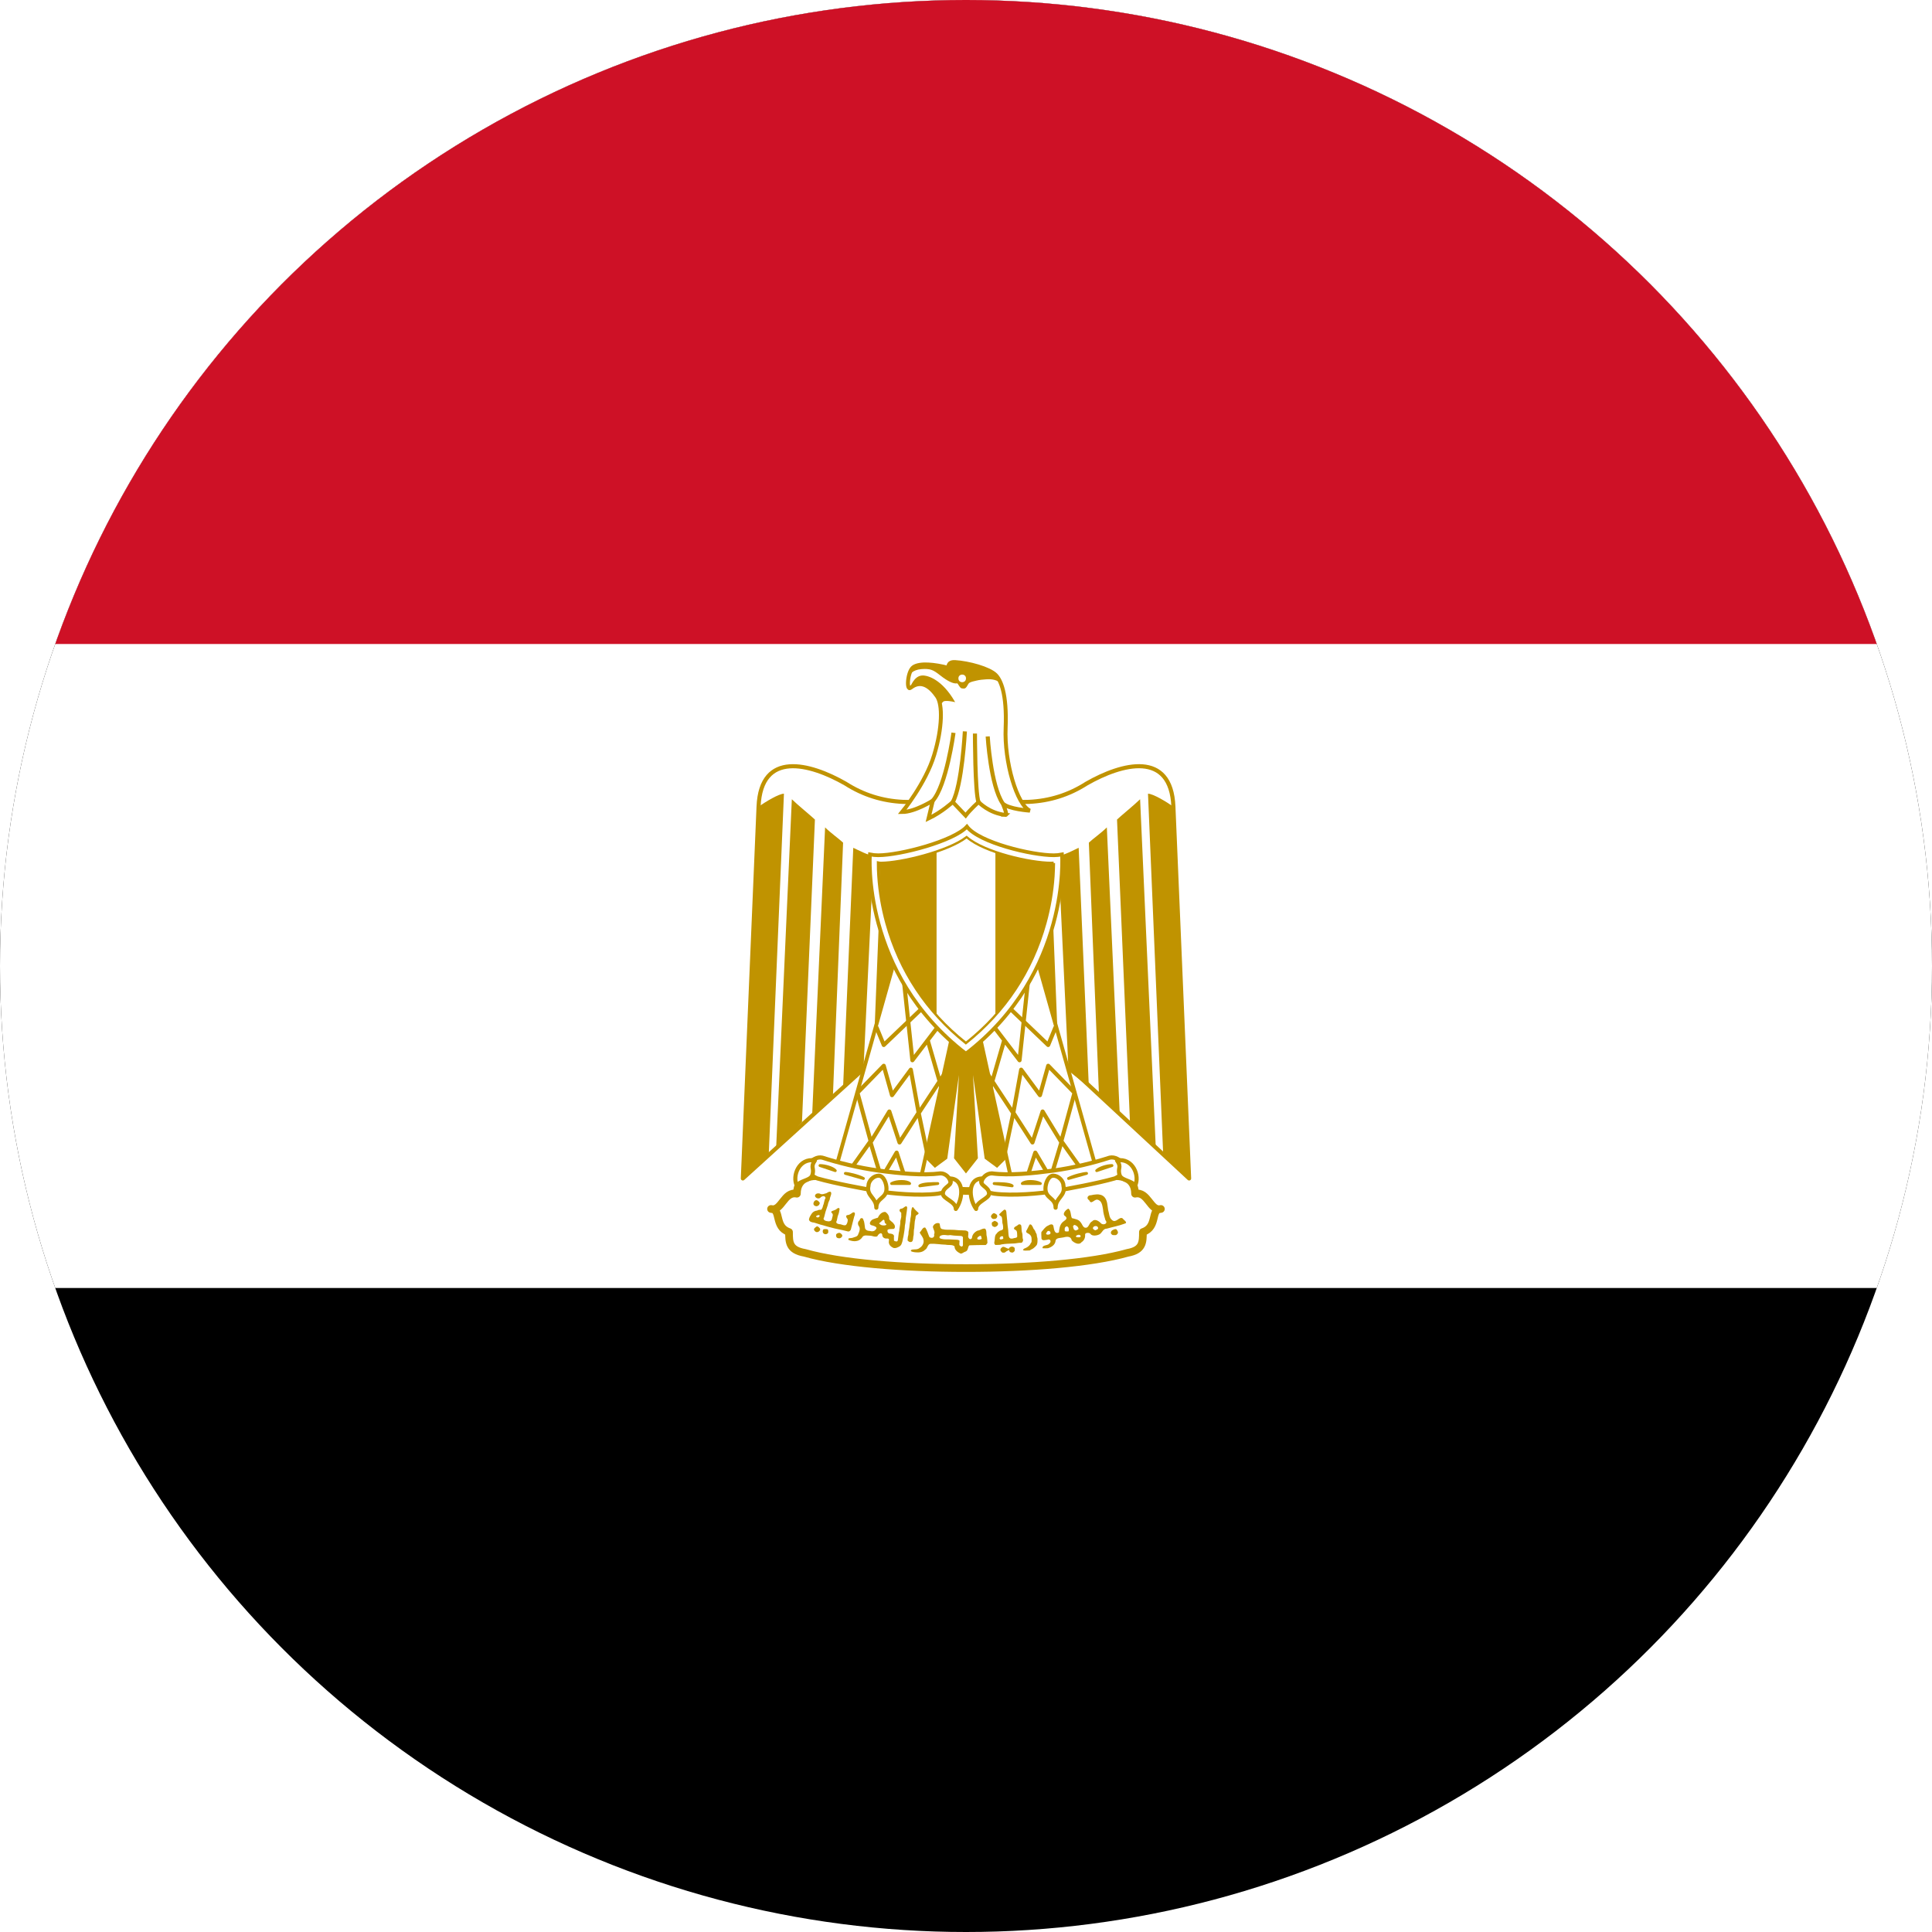 <?xml version="1.0" encoding="UTF-8"?>
<svg id="Layer_2" xmlns="http://www.w3.org/2000/svg" xmlns:xlink="http://www.w3.org/1999/xlink" viewBox="0 0 600 600">
  <defs>
    <style>
      .cls-1, .cls-2, .cls-3, .cls-4 {
        fill: none;
      }

      .cls-2, .cls-5, .cls-6, .cls-7, .cls-8, .cls-9 {
        stroke-linejoin: round;
      }

      .cls-2, .cls-5, .cls-6, .cls-7, .cls-8, .cls-9, .cls-10, .cls-11, .cls-3, .cls-12, .cls-4, .cls-13 {
        stroke: #c09300;
      }

      .cls-2, .cls-6 {
        stroke-width: 1.27px;
      }

      .cls-14, .cls-15 {
        fill-rule: evenodd;
      }

      .cls-14, .cls-10, .cls-11, .cls-16 {
        fill: #c09300;
      }

      .cls-5 {
        stroke-width: 2.38px;
      }

      .cls-5, .cls-15, .cls-6, .cls-7, .cls-8, .cls-9, .cls-17, .cls-12, .cls-13 {
        fill: #fff;
      }

      .cls-7 {
        stroke-width: 1.27px;
      }

      .cls-8 {
        stroke-width: 1.19px;
      }

      .cls-9 {
        stroke-width: .89px;
      }

      .cls-10 {
        stroke-width: .35px;
      }

      .cls-11 {
        stroke-width: 1.07px;
      }

      .cls-11, .cls-12, .cls-4 {
        stroke-miterlimit: 10;
      }

      .cls-3 {
        stroke-width: 1.27px;
      }

      .cls-18 {
        clip-path: url(#clippath-1);
      }

      .cls-19 {
        fill: #ce1126;
      }

      .cls-12 {
        stroke-width: 1.15px;
      }

      .cls-4 {
        stroke-width: .92px;
      }

      .cls-13 {
        stroke-width: 1.22px;
      }

      .cls-20 {
        clip-path: url(#clippath);
      }
    </style>
    <clipPath id="clippath">
      <circle class="cls-1" cx="300" cy="300" r="300"/>
    </clipPath>
    <clipPath id="clippath-1">
      <path class="cls-1" d="M326.93,268.24l-.84.03c-6.14,0-20.4-3.15-25.89-7.87-5.76,4.36-20.25,7.87-26.29,7.87-.28,0-.56-.03-.84-.09l.14,4.1c.32,4.85,1.17,9.71,2.46,14.4,4.06,14.74,12.38,27.26,24.31,36.76,11.94-9.51,20.27-22.04,24.34-36.79,1.31-4.7,2.13-9.53,2.47-14.4.08-1.34.13-2.67.15-4.01h0Z"/>
    </clipPath>
  </defs>
  <g id="Layer_1-2" data-name="Layer_1">
    <g class="cls-20">
      <g>
        <path d="M-150,0h900v600H-150V0Z"/>
        <path class="cls-17" d="M-150,0h900v400H-150V0Z"/>
        <path class="cls-19" d="M-150,0h900v200H-150V0Z"/>
        <g>
          <path class="cls-7" d="M300.8,302.4l68.49,63.58-4.88-115.47c-.72-17.5-15.92-13.49-26.97-7.17-11.19,7.17-23.96,7.17-37.45,2.44-13.48,4.74-26.25,4.74-37.44-2.44-11.05-6.31-26.25-10.33-26.97,7.17l-4.88,115.47,70.1-63.58Z"/>
          <path id="C" class="cls-16" d="M243.46,246.49l-4.73,112.32-8.03,7.17,4.88-115.47c2.29-1.58,6.31-4.02,7.89-4.02h0ZM253.08,254.53l-4.02,93.95-8.03,8.22,4.88-108.49c1.58,1.58,6.31,5.45,7.17,6.31h0ZM261.83,261.7l-3.15,78.36-6.46,6.31,4.02-89.41c1.57,1.58,4.73,3.87,5.59,4.73h0ZM271.3,265.72l-3.16,66.79-6.31,5.12,3.16-74.34c1.58.72,4.74,2.44,6.31,2.44h0ZM280.05,265.72l-2.3,55.66-6.46,6.31,2.44-61.25c1.58,0,5.59,0,6.31-.72h0Z"/>
          <path id="C-2" data-name="C" class="cls-16" d="M356.52,246.49l4.73,112.32,8.03,7.17-4.88-115.47c-2.29-1.58-6.31-4.02-7.89-4.02h0ZM346.9,254.53l4.02,93.95,8.03,8.22-4.88-108.49c-1.58,1.58-6.31,5.45-7.17,6.31h0ZM338.15,261.7l3.15,78.36,6.46,6.31-4.02-89.41c-1.57,1.58-4.73,3.87-5.59,4.73h0ZM328.68,265.72l3.16,66.79,6.31,5.12-3.16-74.34c-1.58.72-4.74,2.44-6.31,2.44h0ZM319.93,265.72l2.3,55.66,6.46,6.31-2.44-61.25c-1.58,0-5.59,0-6.31-.72h0Z"/>
          <path class="cls-11" d="M303.15,315.06l9.61,43.76-3.16,3.16-3.3-2.44-5.45-39.02,2.3,39.02-3.16,4.02-3.16-4.02,2.3-39.02-5.45,39.02-3.3,2.44-3.15-3.16,9.61-43.76h6.31,0Z"/>
          <g id="D">
            <path class="cls-8" d="M278.47,295.84l-19.08,67.7,26.25,4.02,11.19-50.92-18.36-20.8h0Z"/>
            <g>
              <path class="cls-2" d="M272.16,318.94l2.3,5.59,12.4-11.85"/>
              <path class="cls-2" d="M280.75,304.92l2.6,24.35,7.89-10.33M288.08,322.95l4.31,14.88M294.08,332.36l-8.72,13.24M288.09,358.82l-2.79-13.2-2.44-13.42-5.84,7.91-2.56-9.12-8.17,8.38,4.16,15.25,5.74-9.43,3.16,9.61,5.89-9.16M264.98,361.97l5.3-7.44,3.45,11.46,4.73-8.03,3.16,9.61"/>
            </g>
          </g>
          <g id="D-2" data-name="D">
            <path class="cls-8" d="M321.51,295.84l19.08,67.7-26.25,4.02-11.19-50.92,18.36-20.8h0Z"/>
            <g>
              <path class="cls-2" d="M327.82,318.94l-2.3,5.59-12.4-11.85"/>
              <path class="cls-2" d="M319.23,304.92l-2.6,24.35-7.89-10.33M311.9,322.95l-4.31,14.88M305.9,332.36l8.72,13.24M311.9,358.82l2.79-13.2,2.44-13.42,5.84,7.91,2.56-9.12,8.17,8.38-4.16,15.25-5.74-9.43-3.16,9.61-5.89-9.16M335,361.97l-5.3-7.44-3.45,11.46-4.73-8.03-3.16,9.61"/>
            </g>
          </g>
          <g>
            <path class="cls-5" d="M299.99,393.81c19.94,0,39.02-1.58,50.21-4.73,4.74-.86,4.74-3.3,4.74-6.46,4.74-1.58,2.29-7.17,5.59-7.17-3.3.86-4.02-5.59-8.03-4.73,0-5.6-5.6-6.31-10.33-4.74-9.47,3.16-26.25,3.88-42.18,3.88-15.92-.72-32.57-.72-42.18-3.88-4.73-1.58-10.33-.86-10.33,4.74-4.02-.86-4.74,5.59-8.03,4.73,3.3,0,.86,5.59,5.59,7.17,0,3.16,0,5.6,4.88,6.46,11.05,3.16,30.13,4.73,50.07,4.73h0Z"/>
            <g>
              <path class="cls-6" d="M272.88,363.54c6.45.86,13.63,1.58,19.23.86,3.15,0,5.45,5.45-.86,6.31-5.59.72-14.35,0-19.08-.86-4.02-.72-12.77-2.29-18.36-3.88-5.59-2.44-1.58-7.17,1.58-6.45,4.88,1.58,11.19,3.16,17.51,4.02h0ZM327.11,363.54c-6.46.86-13.63,1.58-19.08.86-3.3,0-5.6,5.45.72,6.31,5.6.72,14.35,0,19.08-.86,4.02-.72,12.77-2.29,18.36-3.88,5.6-2.44,1.58-7.17-1.58-6.45-4.88,1.58-11.19,3.16-17.5,4.02h0Z"/>
              <path class="cls-6" d="M253.08,360.39c-4.88-.86-7.17,4.73-5.59,7.89.72-1.58,4.02-1.58,4.73-3.16.86-2.44-.72-2.44.86-4.73h0ZM272.16,375.06c0-3.15,3.15-2.77,3.15-5.92,0-1.58-.86-4.02-2.44-4.02s-3.16,1.58-3.16,3.16c-.72,3.16,2.44,3.63,2.44,6.78ZM294.87,365.98c4.73,0,4.26,6.31,1.97,9.47,0-2.3-4.02-3.16-4.02-4.73,0-2.44,3.63-2.44,2.05-4.74ZM346.9,360.39c4.88-.86,7.17,4.73,5.6,7.89-.72-1.58-4.02-1.58-4.73-3.16-.86-2.44.72-2.44-.86-4.73h0ZM327.82,375.06c0-3.15-3.15-2.77-3.15-5.92,0-1.58.86-4.02,2.44-4.02s3.16,1.58,3.16,3.16c.72,3.16-2.44,3.63-2.44,6.78h0ZM305.11,365.98c-4.73,0-4.26,6.31-1.97,9.47,0-2.3,4.02-3.16,4.02-4.73,0-2.44-3.63-2.44-2.05-4.74h0Z"/>
            </g>
            <path class="cls-9" d="M254.66,361.97c1.58,0,4.02.72,4.74,1.58l-4.74-1.58h0ZM262.54,364.41c.86,0,4.02.72,5.6,1.58l-5.6-1.58h0ZM291.24,367.56c-1.58,0-4.73,0-5.59.72l5.59-.72h0ZM282.49,367.56c-.86-.86-4.02-.86-5.59,0h5.59ZM345.33,361.97c-1.58,0-3.87.72-4.74,1.58l4.74-1.58ZM337.44,364.41c-.86,0-4.02.72-5.6,1.58l5.6-1.58h0ZM308.74,367.56c1.58,0,4.74,0,5.6.72l-5.6-.72h0ZM317.49,367.56c.86-.86,4.02-.86,5.6,0h-5.6,0Z"/>
          </g>
          <path class="cls-16" d="M253.33,374.58c-.53-.1-.81-.52-.68-1.02.16-.61.65-.96,1.11-.79.29.1.83.64.83.84,0,.22-.28.75-.4.75-.05,0-.13.05-.18.1-.1.12-.41.18-.68.12h0ZM308.26,378.5c-.2-.07-.52-.52-.51-.72,0-.39.57-1.02.93-1.02.18,0,.65.25.83.43.32.34.25.89-.15,1.21-.2.16-.8.21-1.09.1h0ZM308.62,380.98c-.42-.14-.57-.35-.61-.81-.04-.49.01-.56.52-.84l.37-.2.35.15c.48.21.69.44.71.77.02.35-.24.7-.64.88-.35.16-.37.16-.7.05h0ZM257.74,370.09c-.35-.01-.82.31-1.09.47-.65.15-1.4.55-2.03.13-.62-.19-1.44-.04-1.53.72.16.65,1.07,1.02,1.63.59.41-.54,1.53-.85,1.66.06-.46.69-.4,1.61-.78,2.34-.06.46-.25.89-.5,1.28-.46.05-.95,0-1.34.28-.63.03-1.26.35-1.63.88-.4.58-.79,1.17-.91,1.87.11.72.94.93,1.56.97.67.18,1.33.42,2,.63,1.09.24,2.1.64,3.19.87,1.58.48,3.25.7,4.84,1.13.17.06.32.1.5.12.66.14,1.01-.58,1.06-1.12.33-1.16.58-2.34.91-3.5.22-.47.5-1.52-.41-1.28-.52.31-.95.77-1.59.81-.87.05-.38.95-.03,1.31.08.59-.11,1.29-.5,1.75-.52.33-1.17-.06-1.72-.19-.57,0-1.72-.28-1.19-1.06.19-.58.21-1.21.44-1.78.29-.61.34-1.29.47-1.94-.36-.78-.98.26-1.47.34-.34.23-1.61.33-.94.94.58.44.13,1.2.03,1.75-.04.77-.84.95-1.47.78-.63-.03-1.5-.5-.97-1.19.12-.58.32-1.14.44-1.72l.69-2.06c.11-.62.33-1.21.62-1.75.02-.69.48-1.28.47-1.97-.05-.34-.2-.46-.41-.47h0ZM254.15,377.34c.08-.01.14,0,.22.03.25.11.26.31,0,.53-.11.1-.24.19-.28.19-.47-.04-.61-.11-.62-.28-.02-.15.03-.19.34-.34.16-.07.26-.11.34-.12ZM253.11,382.36c-.5-.47-.42-.81.32-1.35.31-.23.5-.21.86.12.55.5.57.82.09,1.25-.24.21-.35.26-.63.26-.29,0-.38-.03-.64-.28ZM256.16,383.28c-.46-.11-.75-.57-.64-1.04,0-.02,0-.03.01-.05.13-.43.2-.48.84-.48.71,0,.85.11.86.74,0,.35-.02.44-.2.6-.21.19-.61.3-.88.23h0ZM345.27,383.36c-.23-.19-.27-.27-.28-.51,0-.41.23-.71.75-.94.68-.31.96-.27,1.22.19.34.6.33.85-.08,1.25-.23.22-.27.24-.79.24-.51,0-.57-.01-.82-.22ZM260.21,384.51c-.36-.1-.55-.37-.56-.81,0-.33.02-.39.25-.57.15-.12.39-.22.58-.25.27-.04.36-.01.58.14.55.39.67.77.35,1.14-.34.4-.66.49-1.2.34ZM282.13,385.49c-.08-.1-.26-.16-.28-.29.03-.55.06-1.12.24-1.65.1-.52.01-1.07.19-1.58.19-.93.19-1.88.4-2.8.01-.47.06-.95.19-1.41.16-.72.01-1.48.23-2.19-.02-.27.29-.98.56-.56.39.58.91,1.04,1.42,1.52.44.25.04.62-.27.75-.42.16-.52.62-.49,1.02-.06.41-.22.81-.24,1.23-.09.62-.07,1.25-.15,1.88-.18.61-.11,1.26-.17,1.89,0,.4-.18.76-.16,1.16-.05.41-.07.89-.41,1.17-.33.17-.8.14-1.07-.14h0ZM311.83,375.69c-.48.36-.91.8-1.34,1.22-.59.45.49.71.62,1.09.16.59.15,1.21.19,1.81.18.55.26,1.14.22,1.72-.05.62-.86.49-1.22.84-.49.21-.69.69-1.06,1.03-.25.48-.31,1.08-.34,1.63.04.45-.3.95,0,1.34.04.06.09.13.12.19.1.15.34.03.5.06.5-.03,1.03.05,1.5-.16,1.21-.21,2.43-.23,3.66-.28.75.02,1.47-.24,2.22-.22.59.13.85-.51.84-.97-.33-.65-.05-1.43-.31-2.09-.23-.67-.14-1.43-.25-2.12-.01-.55-.71-.75-1.06-.34-.34.34-.89.41-1.16.84-.3.6.63.6.78,1.06.18.46.12.98.16,1.47.11.59-.53.63-.94.69-.54.2-1.29.34-1.59-.31-.19-.48-.16-.99-.22-1.5-.01-.89-.23-1.77-.28-2.66-.05-1.1-.24-2.19-.31-3.28-.01-.46-.07-1.2-.72-1.06h0ZM311.21,383.94l.31.03.03.38.03.37-.41.13c-.13.04-.27.07-.41.09-.06-.04-.13-.08-.19-.13-.22-.16-.16-.38.12-.69.16-.17.24-.2.5-.19h0ZM281.24,374.66c-.38.13-.86.69-1.25.69-.88.06-.76.92-.13,1.22.08.26,0,.59.03.88.12.79-.38,1.42-.28,2.22-.04.87-.31,1.72-.34,2.59-.25.9-.25,1.83-.41,2.75-.1.82-.7.53-1.22.31,0-.36-.03-.71-.03-1.06.22-.82-.44-1.06-1.09-1.16-.69.06-1.02-.52-.88-1.13.29-.35,1.04-.25,1.5-.31.98.2.94-1.11.44-1.56-.34-.64-1.2-.91-1.44-1.56.1-.87-.48-1.73-1.19-2.16-1.09-.08-1.91.86-2.31,1.78-.45.13-.9.27-1.34.44-.71.18-1.72,1.41-.75,1.87.54.15,2.2.53,1.47,1.28-.41.71-1.2.72-1.91.53-.72,0-1.53-.35-1.5-1.19-.15-.75-.12-1.56-.47-2.25-.15-.84-1.1-.64-1.16.12-.73.53-.64,1.4-.12,2.03.32.73,0,1.58-.31,2.25-.19.88-1.16.9-1.84,1.19-.34.13-1.63-.08-1.16.66.75.27,1.65.5,2.44.31.82-.1,1.54-.66,1.94-1.37.55-.56,1.5-.27,2.22-.28.77,0,1.56.54,2.31.19.22-.56,1.22-1.5,1.53-.53-.05.86.71,1.33,1.5,1.22.86-.05.54.61.53,1.12.06.93.66,1.42,1.44,1.81.27.07.54.05.81,0,.75-.24,1.55-.57,1.78-1.41.3-.68.31-1.45.53-2.16.18-1.13.41-2.26.44-3.41.28-1.04.2-2.14.41-3.19.13-.78.23-1.56.31-2.34-.09-.42-.27-.49-.5-.41h0ZM274.46,378.82c.15.02.24.2.25.53.02.36.21.66.44.72.18.05.17.24-.03.38-.12.08-.32.13-.69.12-.58,0-.94-.15-1.25-.47l-.19-.19.28-.19c.2-.16.38-.32.56-.5.28-.29.47-.42.62-.41ZM340.49,370.94c-.57.03-1.14.12-1.66.25-1.04-.06-1.56,1.03-.56,1.56.6,1.53,1.54-.32,2.5-.19,1.44.28,1.56,1.83,1.78,3,.08,1.16.41,2.28.75,3.38.96,1.07-.72,1.74-1.44.91-.61-.66-1.92-1.48-2.66-.56-.9.38-.94,1.59-1.69,1.94-1.21.37-1.36-1.12-2-1.75-.59-.82-1.71-.9-2.63-1.19-.43-.87-.21-2.35-1.09-2.94-.75.3-2.11,1.7-.97,2.34,1.12.96-.49,1.4-1,2.06-.73.81-.85,1.94-.97,2.97-1.26.7-1.5-.79-1.66-1.72-.1-1.11-1.04-.79-1.69-.38-.95.39-1.43,1.29-2.09,2-.08.65.04,1.36.03,2.03.22.81,1.2.43,1.81.37.98-.41,1.38.63.59,1.22-.53.68-2.22.32-2.06,1.41.54.06,1.11.04,1.66,0,1.09-.3,2.26-1.07,2.37-2.28.14-1.06,1.67-.87,2.5-1.09,1.04-.3,2.29-.38,2.53.94.71.74,2.25,1.58,3.03.56.79-.49,1.18-1.34,1.12-2.25-.16-.78,1.27-.81,1.62-.38.52.86,2.15.6,2.94.13.84-.62,1.02-1.71,2.22-1.72,1.78-.53,3.63-.84,5.37-1.5,1.41-.31-.21-1.2-.56-1.72-1.07-.53-2.01,1.64-3.22.56-.94-.72-.87-2.08-1.22-3.13-.24-1.36-.18-2.92-1.16-4-.67-.71-1.59-.89-2.53-.84h0ZM333.68,380.41c.13,0,.27.06.5.19.44.24.75.64.75.97,0,.21-.05.23-.37.38-.2.09-.42.19-.5.19-.18,0-.62-.36-.62-.5,0-.06-.06-.29-.13-.47-.12-.32-.1-.32.06-.53.1-.14.19-.22.31-.22h0ZM340.21,380.76c.37-.02.59.09.75.38.18.33.06.58-.41.78-.2.09-.41.16-.44.16s-.2-.1-.38-.22c-.27-.18-.31-.26-.31-.47,0-.32.35-.6.78-.63h0ZM331.28,380.85c.11-.02.21.04.34.16.18.15.24.28.28.59.03.22.03.5,0,.62-.05.23-.05.22-.56.22-.64,0-.7-.06-.69-.66,0-.38.01-.48.22-.69.16-.16.3-.23.41-.25h0ZM325.78,382.29c.2.05.39.2.44.44.07.32,0,.46-.25.59-.22.11-.73.15-.88.06-.05-.03-.14-.1-.19-.19-.07-.12-.06-.18.03-.25.06-.05.13-.12.12-.16s.07-.16.16-.28c.15-.19.36-.27.56-.22h0ZM335.03,383.47c.18,0,.33.06.44.16.19.16.18.4-.03.56-.14.1-.87.09-1.12,0-.11-.04-.16-.1-.16-.22,0-.14.04-.23.28-.34.2-.1.42-.16.59-.16h0ZM317.85,388.29c-.1-.06-.24-.12-.09-.22.17-.3.52-.41.82-.52.55-.24,1.02-.64,1.37-1.12.05-.33.42-.51.42-.86,0-.48.03-.96-.08-1.43-.13-.43-.45-.75-.83-.97-.26-.2-.67-.26-.77-.61-.05-.34.25-.6.36-.91.22-.42.41-.86.65-1.28.26-.29.66-.02.79.26.19.28.36.58.45.9.3.33.57.72.68,1.16.15.31.38.6.37.97,0,.42.23.79.22,1.21.01.56.01,1.14-.19,1.67-.14.29-.42.47-.61.73-.32.3-.67.58-1.08.74-.29.09-.46.43-.82.34-.51,0-1.04.08-1.55,0,.03.05-.16-.09-.12-.06h0ZM311,388.74c-.24-.25-.3-.36-.3-.6,0-.25.04-.35.28-.59.44-.44.65-.45,1.41-.07.72.37.97.4,1.03.14.06-.25.48-.48.87-.48.25,0,.39.05.59.2.25.2.26.23.27.68,0,.46,0,.48-.29.74-.28.24-.32.26-.67.22-.44-.04-.7-.24-.77-.59-.05-.25-.14-.31-.21-.14-.02.05-.13.12-.24.15-.2.05-.55.27-.79.5-.09.09-.26.13-.52.13-.36,0-.41-.02-.68-.3h0ZM291.18,379.84c-.66,0-1.38.57-1.47,1.22.15.75.78,1.49.38,2.28.28,1.01-.76,1.4-1.47.81-.43-.97-.64-2.04-1.28-2.91-.8-.23-1.15,1.06-1.72,1.5.28.76,1.1,1.43,1.19,2.37.2.91-.36,1.93-1.16,2.41-.69.65-1.63.42-2.47.56-1.02.6.75.82,1.22.84,1.05.11,2.14-.03,2.91-.81.77-.37.71-1.7,1.63-1.84,1.59-.07,3.16.24,4.75.28.85.2,2.16-.1,2.75.53,0,1.11.94,1.79,1.84,2.22.5.14,1.02-.48,1.53-.59.97-.31.67-1.5,1.25-1.97,1.65-.09,3.32-.07,4.97-.09.31,0,.41-.44.63-.62-.04-.64-.06-1.27-.16-1.91-.32-.81.05-1.84-.53-2.53-.83-.23-1.54.53-2.37.59-.93.41-1.71,1.27-1.75,2.31-.55.9-1.43-.16-1.13-.91-.03-.33.07-.7-.03-1-.51-.61-1.39-.41-2.09-.5-1.02.04-2.01-.18-3.03-.16-.89-.07-1.82.08-2.69-.16-1.03-.03-.89-1.04-1.06-1.75-.18-.14-.4-.19-.62-.19ZM293.18,383.53c.34,0,.67.05,1,.09.43.07.89-.15,1.31,0,.98.17,1.95.13,2.94.22.26,0,.45.18.62.34v2.06c-.03.26.08.6-.16.78-.07.05-.16.11-.25.12-.27-.07-.56-.25-.69-.5-.04-.36.02-.7.03-1.06,0-.09.04-.24,0-.31-.21-.15-.45-.25-.72-.25-.85-.03-1.68-.09-2.53-.12-.71-.04-1.43.06-2.12-.12-.27-.1-.62-.06-.78-.34-.23-.27.1-.6.34-.72.32-.14.66-.19,1-.19h0ZM304.47,383.78c.16,0,.21.05.28.34l.12.5c.04.12-.02.16-.19.22-.49.19-.99.17-1.16-.06-.08-.1.01-.43.16-.56.29-.26.61-.44.78-.44h0Z"/>
          <g>
            <path class="cls-13" d="M312.31,253.09c.67.04-.9-3.57-.9-3.57,1.77,1.8,8.43,2.24,8.43,2.24-4-1.77-8-15.1-7.53-25.72.43-10.66-1.53-14.86-3.1-16.43-2-2-8.43-3.76-12.66-4-2.39-.12-2,1.8-2,1.8-4.43-1.14-8.86-1.57-10.86-.24-1.88,1.26-2.27,7.53-.9,6.43,3.33-2.67,6.23-.24,8.23,2.67,1.76,2.55,1.65,9.76-.9,18.19-2.67,8.86-9.96,17.72-9.96,17.72,3.96,0,9.53-3.53,9.53-3.53l-1.33,5.53c4.2-2,7.53-5.1,7.53-5.1l4,4.2c1.33-1.76,4-4.2,4-4.2,0,0,3.33,3.53,8.43,4h0Z"/>
            <path class="cls-3" d="M296.12,227.57s-2.23,16.43-6.43,21.09M299.65,227.14s-.86,16.62-3.76,21.96M302.78,227.81s0,18.19,1.1,21.29M306.74,228.71s.9,15.29,4.67,20.82"/>
            <path class="cls-10" d="M292.08,219.61c-.2-1.45-.55-2.59-1.06-3.33-2-2.9-4.9-5.33-8.23-2.67,0,0,1.14-3.53,3.57-3.65,1.88-.12,6.15,1.41,9.92,7.84,0,0-2.78-.63-3.45-.04-1.26,1.1-.75,1.84-.75,1.84h0ZM282.44,209.26c.27-.9.71-1.73,1.26-2.08,2-1.33,6.43-.9,10.86.24,0,0-.39-1.92,2-1.8,4.23.24,10.66,2,12.66,4,.47.51,1.02,1.26,1.49,2.39h-.08c-.98-1.37-3.76-1.29-4.43-1.21-1.06.12-1.73.08-3.14.43-.67.16-1.69.35-2.23.78-.43.35-.78,1.65-1.45,1.65-1.06,0-.98-.27-1.26-.59-.35-.43-.55-1.06-.9-1.02-1.1.2-2.86-.67-5.1-2.43s-3.1-2.2-6-2c-2.86.24-3.76,1.84-3.76,1.84l.08-.2Z"/>
            <circle class="cls-17" cx="298.82" cy="210.68" r="1.18"/>
          </g>
          <path class="cls-12" d="M299.97,327.23c32.64-25.11,29.84-61.88,29.84-61.88-.86.17-1.68.26-2.54.26-6.85,0-23.18-3.92-26.99-8.89-4.08,4.5-20.77,8.89-27.57,8.89-.86,0-1.72-.09-2.54-.26,0,0-2.84,36.78,29.8,61.88h0Z"/>
          <path class="cls-4" d="M327.21,268.04l-.85.03c-6.21,0-20.62-3.18-26.17-7.96-5.82,4.41-20.47,7.96-26.58,7.96-.29,0-.57-.03-.85-.09-.01,1.39.06,2.83.14,4.14.32,4.9,1.18,9.82,2.49,14.55,4.11,14.9,12.52,27.55,24.57,37.16,12.07-9.61,20.48-22.28,24.6-37.19,1.31-4.73,2.17-9.65,2.5-14.55.08-1.37.15-3.05.15-4.05h0Z"/>
          <g class="cls-18">
            <g>
              <path id="B" class="cls-14" d="M272.61,259.76h18.26v64.31h-18.26v-64.31Z"/>
              <path class="cls-15" d="M290.87,259.76h18.26v64.31h-18.26v-64.31Z"/>
              <path class="cls-14" d="M309.13,259.76h18.26v64.31h-18.26v-64.31Z"/>
            </g>
          </g>
        </g>
      </g>
    </g>
  </g>
</svg>